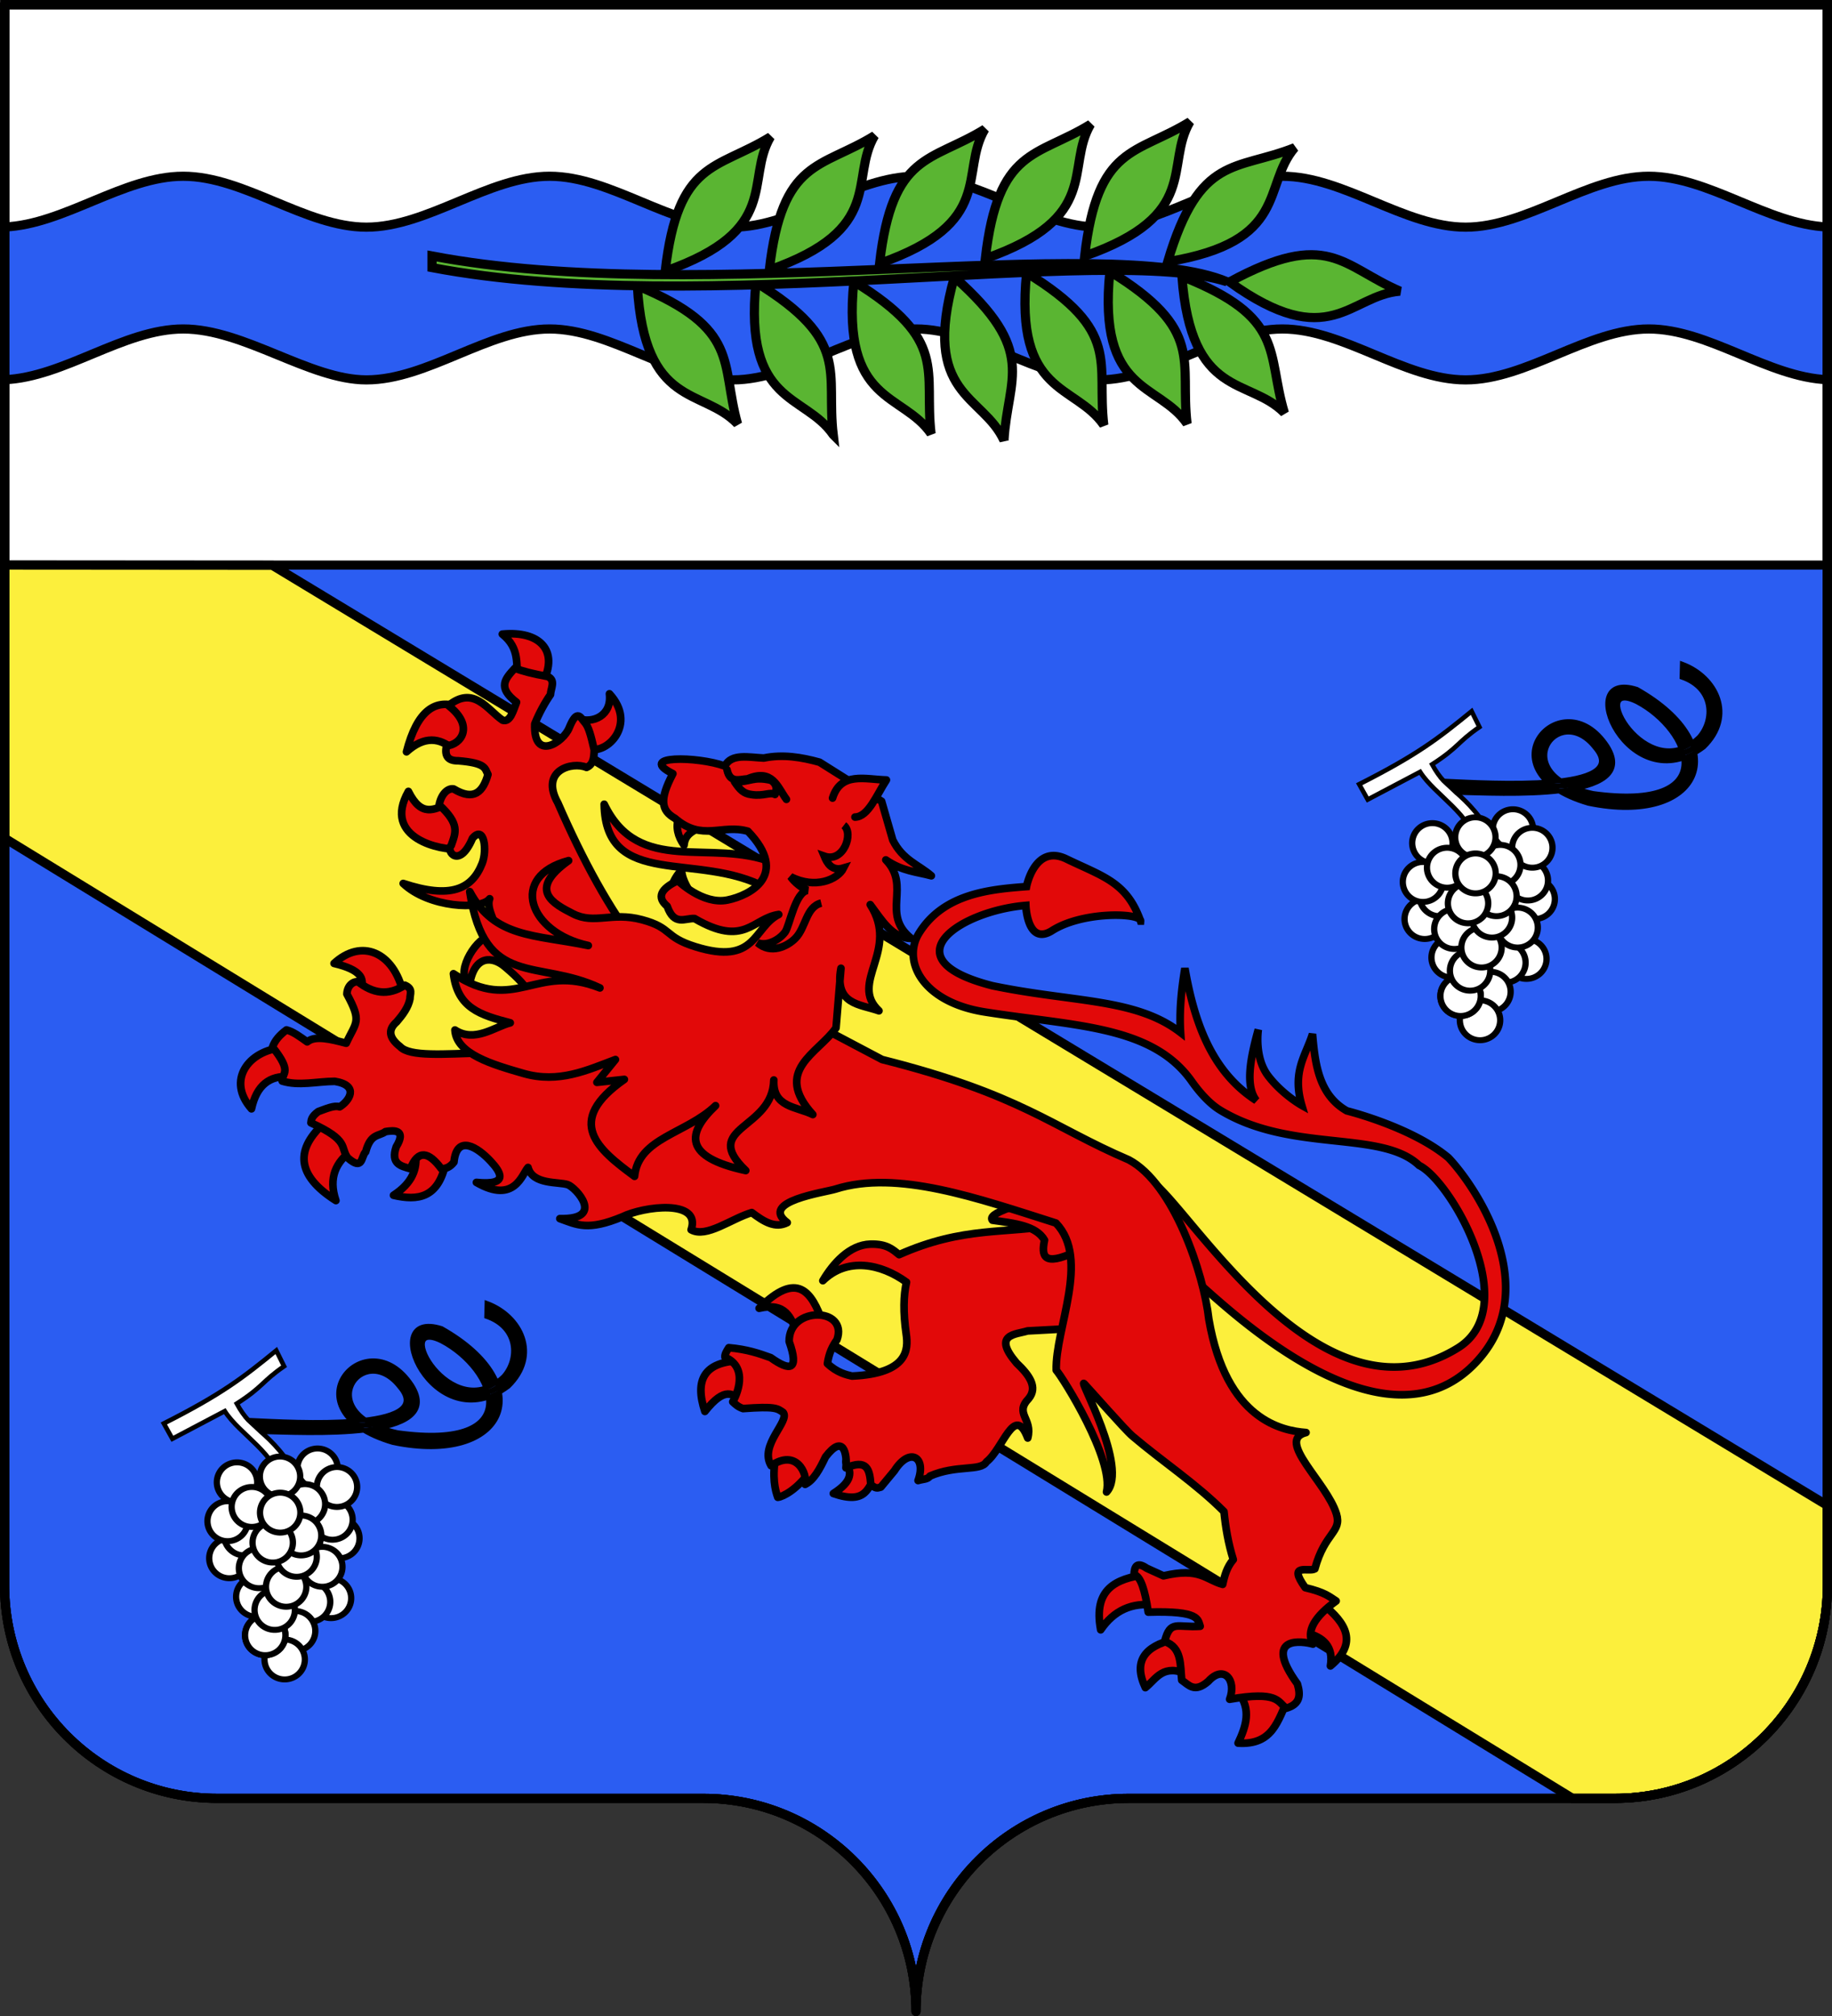 <svg xmlns="http://www.w3.org/2000/svg" height="660" width="600" version="1.0" style="display:inline"><rect width="100%" height="100%" fill="#333333" stroke="none"/><g style="display:inline"><path d="M300 658.5c0-38.504 31.203-69.754 69.65-69.754h159.2c38.447 0 69.65-31.25 69.65-69.753V1.5H1.5v517.493c0 38.504 31.203 69.753 69.65 69.753h159.2c38.447 0 69.65 31.25 69.65 69.754z" style="fill:#2b5df2;fill-opacity:1;fill-rule:nonzero;stroke:none"/><path style="fill:#fff;fill-opacity:1;fill-rule:evenodd;stroke:#000;stroke-width:3;stroke-linecap:butt;stroke-linejoin:miter;stroke-miterlimit:4;stroke-opacity:1;stroke-dasharray:none;display:inline" d="M1.64 1.5 1.5 185h597V1.5z"/><path d="m1.5 185 87.688.063L598.5 492.875V519c0 38.504-31.21 69.75-69.656 69.75H515.03L1.5 274.406V185z" style="fill:#fcef3c;fill-opacity:1;stroke:#000;stroke-width:3;stroke-linecap:butt;stroke-linejoin:miter;stroke-miterlimit:4;stroke-opacity:1;stroke-dasharray:none"/><path d="M60 57.7c-19.5 0-39 15.815-58.5 16.607v50C21 123.515 40.5 107.7 60 107.7c20 0 41.364 16.667 60 16.667 20 0 40-16.667 60-16.667s40 16.667 60 16.667 40-16.667 60-16.667 40 16.667 60 16.667 40-16.667 60-16.667 40 16.667 60 16.667 40-16.667 60-16.667c19.5 0 39 15.815 58.5 16.607v-50C579 73.515 559.5 57.7 540 57.7c-20 0-40 16.667-60 16.667S440 57.7 420 57.7s-40 16.667-60 16.667S320 57.7 300 57.7s-40 16.667-60 16.667S200 57.7 180 57.7s-40 16.667-60 16.667c-19.92 0-40-16.667-60-16.667z" style="fill:#2b5df2;stroke:#000;stroke-width:3;stroke-linecap:butt;stroke-linejoin:miter;stroke-miterlimit:4;stroke-opacity:1;stroke-dasharray:none;display:inline"/></g><g style="display:inline"><path d="M300 658.5c0-38.504 31.203-69.754 69.65-69.754h159.2c38.447 0 69.65-31.25 69.65-69.753V1.5H1.5v517.493c0 38.504 31.203 69.753 69.65 69.753h159.2c38.447 0 69.65 31.25 69.65 69.754z" style="fill:none;stroke:#000;stroke-width:3;stroke-linecap:round;stroke-linejoin:round;stroke-miterlimit:4;stroke-opacity:1;stroke-dasharray:none;stroke-dashoffset:0;display:inline"/><g style="fill:#e20909"><path style="fill:#e20909;fill-opacity:1;fill-rule:evenodd;stroke:#000;stroke-width:3.763;stroke-linecap:butt;stroke-linejoin:miter;stroke-miterlimit:4;stroke-opacity:1;stroke-dasharray:none;display:inline" d="M331.298.99c-6.557.018-13.682 1.251-22.438 2.125-17.256 1.722-9.656 21.906-9.656 21.906-14.398 10.396-33.099 24.16-33.188 47.313-.06 15.994 19.017 28.152 47.875 16.187 41.803-17.33 73.871-37.586 105.032-24.187 5.625 2.419 12.907 4.773 19.222 4.763 41.034-.062 72.865-33.438 97.996-28.044 17.231-1.777 80.375 32.616 63.407 66.593-39.445 78.986-174.194-4.58-175.782 11l46.22 28.407c-.41-2.552 127.495 34.108 141.093-39.22 8.843-47.688-45.933-72.652-64.594-77.562-23.517-3.47-54.781 6.47-54.781 6.47-15.6.518-25.146-11.034-34.25-23.47 2.752 10.75.89 21.046 13.906 32.782 0 0-10.903.449-21.719-3.72-10.815-4.167-16.125-16.968-16.125-16.968 4.17 14.637 9.095 27.201 17.47 30.375-26.026-.598-45.975-16.598-64.126-37.219 4.1 10.096 8.749 19.694 14.75 28.157-27.776-3.008-52.775 15.03-91.187 28.812-51 15.784-32.82-23.194-6.657-42.375 0 0 11.168 16.859 17.563 3.781 7.448-15.228 29.809-28.61 34.125-27.25C346.869 2.853 339.535.967 331.298.99zm24.187 8.656c.194.154.368.31.563.47a.935.935 0 0 0-.563-.47z" transform="rotate(31.5 -217.69 397.238) scale(.664)"/><g style="fill:#e20909;fill-opacity:1;stroke:#000;stroke-width:3.763;stroke-linecap:round;stroke-linejoin:round;stroke-miterlimit:4;stroke-opacity:1;stroke-dasharray:none"><g style="fill:#e20909;fill-opacity:1;stroke:#000;stroke-width:3.763;stroke-linecap:round;stroke-linejoin:round;stroke-miterlimit:4;stroke-opacity:1;stroke-dasharray:none"><path style="color:#000;fill:#e20909;fill-opacity:1;fill-rule:nonzero;stroke:#000;stroke-width:3.763;stroke-linecap:round;stroke-linejoin:round;stroke-miterlimit:4;stroke-opacity:1;stroke-dasharray:none;stroke-dashoffset:0;marker:none;visibility:visible;display:inline;overflow:visible" d="M370.348 418.672c-.757-.409 10.795-7.444 8.59-10.554-12.166-10.39-23.678-16.2-30.678 9.572 9.986-9.293 15.908-3.68 22.088.982zM363.967 461.867c1.628 1.905-2.466-25.398-10.799-17.18-15.35 9.456-14.821 19.668-2.7 30.433 2.355-16.002 7.957-14.468 13.5-13.253zM410.107 474.874c1.215-2.802-4.352-5.085-9.77-5.373-5.419-.288-10.69 1.42-8.882 6.6 3.876 10.775 8.42 15.311 11.29 17.762 2.197-1.594 6.432-8.372 7.362-18.989zM439.313 460.149c.65-7.01-20.039-.25-15.707 2.208 4.331 2.458 7.325 5.986 1.963 16.199 17.299-3.31 13.094-11.398 13.744-18.407z" transform="rotate(29.939 -42.358 385.311) scale(.664)"/></g><path style="color:#000;fill:#e20909;fill-opacity:1;fill-rule:nonzero;stroke:#000;stroke-width:3.763;stroke-linecap:round;stroke-linejoin:round;stroke-miterlimit:4;stroke-opacity:1;stroke-dasharray:none;stroke-dashoffset:0;marker:none;visibility:visible;display:inline;overflow:visible" d="m492.857 341.648-32.143-42.857-6.428 10.357c-18.413 15.916-38.875 22.983-59.38 51.176-3.968-.62-7.934-1.652-14.814 2.558-8.915 5.456-11.278 17.644-11.378 27.336 4.572-16.176 20.645-21.584 36.127-19.943 1.956 6.388 5.952 13.73 12.659 22.266 4.762 6.049 10.444 16.408-12.857 31.25-2.605.784-7.158 2.256-13.572.714-2-5.01-2.148-8.908-1.785-12.5-3.053-16.933-29.002-2.667-20 12.5 11.418 9.784 7.944 12.577-3.929 11.429-6 1.082-12.03 2.197-20.357 6.071-.103 2.008-.12 3.93.714 5 12.975-1.523 14.38 13.75 14.286 17.143 1.743.4 3.407.878 6.071.357 13.232-8.99 14.574-8.51 18.066-8.224 5.236 1.901-2.33 19.983 8.006 25.724 6.519-13.556 17.544-5.644 19.122-.407 2.651-3.864 2.493-10.134 1.95-16.736 1.912-14.658 8.578-6.534 11.428-.357 6.71-8.802 10.286-5.589 14.766 1.071 3.193.456 3.534-.032 4.877-1.428l1.785-10.357c.576-13.898 10.386-13.917 12.52-1.622 1.708-1.847 3.929-2.894 3.955-4.808 8.597-11.582 20.645-14.445 20.668-19.999 3.977-9.567-2.417-31.94 11.786-20.357-2.642-9.708-11.783-6.969-9.286-17.143 1.135-7.074-5.427-10.116-13.928-12.143-17.708-6.305-7.334-11.964-3.215-16.428l15.368-9.98z" transform="rotate(29.939 -42.358 385.311) scale(.664)"/></g><g style="fill:#e20909;fill-opacity:1;stroke:#000;stroke-width:3.763;stroke-linecap:round;stroke-linejoin:round;stroke-miterlimit:4;stroke-opacity:1;stroke-dasharray:none"><g style="fill:#e20909;fill-opacity:1;stroke:#000;stroke-width:3.763;stroke-linecap:round;stroke-linejoin:round;stroke-miterlimit:4;stroke-opacity:1;stroke-dasharray:none"><path style="color:#000;fill:#e20909;fill-opacity:1;fill-rule:nonzero;stroke:#000;stroke-width:3.763;stroke-linecap:round;stroke-linejoin:round;stroke-miterlimit:4;stroke-opacity:1;stroke-dasharray:none;stroke-dashoffset:0;marker:none;visibility:visible;display:inline;overflow:visible" d="M101.78 203.343c1.028 2.82-1.806 3.334-11.218 5.244-4.701-5.94-6.659-13.958-17.946-15.708 15.229-10.814 28.246-6.806 29.164 10.464zM137.93 220.613c.034 6.186-11.615-7.015-12.145-10.284 7.637-1.403 13.801-9.663 7.303-18.322 19.426 6.085 13.916 26.579 4.842 28.606zM80.254 254.236c8.912 1.745 4.797-21.628-7.853-19.634-12.65 1.993-17.447 11.84-11.78 32.15 3.685-11.319 10.722-14.261 19.633-12.516zM106.76 295.468c-.456-12.487-15.083-24.72-15.952-16.199-4.11 4.876-7.407 12.09-19.634 3.927.203 26.901 29.11 16.958 35.586 12.272z" transform="rotate(29.939 -42.358 385.311) scale(.664)"/></g><path style="color:#000;fill:#e20909;fill-opacity:1;fill-rule:nonzero;stroke:#000;stroke-width:3.763;stroke-linecap:round;stroke-linejoin:round;stroke-miterlimit:4;stroke-opacity:1;stroke-dasharray:none;stroke-dashoffset:0;marker:none;visibility:visible;display:inline;overflow:visible" d="m201.273 362.933 16.667-58.336-10.354-11.87c-21.132-8.553-44.528-22.764-69.7-41.416-15.87-9.446-4.056-21.346 3.535-22.223 2.147-2.813.865-5.86-1.01-9.344-5.15-5.56-8.147-8.492-10.606-9.344-3.083-.983-6.981-4.486-5.556 6.061 1.1 7.46-6.893 23.512-15.658 6.818-.84-5.721-.909-11.936-.505-16.414-1.452-2.757-1.069-7.35-5.556-7.072-7.138 2.57-12.39 3.997-16.162 4.546-1.474 6.687-3.057 12.625 9.091 14.142.725 4.758 2.268 10.218-1.515 11.112-9.149-.696-20.961-7.919-26.769 7.071 16.439 2.323 14.95 13.708 9.092 17.678 1.515 4.882 4.377 6.06 8.586 3.535 12.794-6.071 13.328-3.198 16.162-1.515 2.091 8.47.847 14.875-11.111 14.647-2.842 1.047-4.007 5.38-2.273 10.354 13.729 3.13 13.868 7.692 15.152 14.395-1.126 3.684 9.35 8.391 7.324-8.334 1.708-8.835 9.288 1.61 10.299 8.297 2.066 13.672-4.777 23.153-28.803 28.082 16.749 4.089 40.067-7.669 40.726-14.767 1.055 6.984 14.604 9.986 9 15.85-5.662 5.922-5.176 25.608 3.285 25.178-4.801-13.563 3.295-17.075 10.71-15.768 35.875 6.322 13.904 17.047 7.31 21.06l23.74 6.567z" transform="rotate(29.939 -42.358 385.311) scale(.664)"/></g><path d="M370.827 174.058c9.778-4.231 19.743-9.086 27.037-5.045 2.651 7.285 6.222 11.722 16.02-3.127l-16.216-10.142-22.605 8.344c-5.358 6.622-6.07 9.36-4.236 9.97z" style="fill:#e20909;fill-rule:evenodd;stroke:#000;stroke-width:3.763;stroke-linecap:round;stroke-linejoin:round;stroke-miterlimit:4;stroke-opacity:1;stroke-dasharray:none" transform="rotate(31.5 -217.69 397.238) scale(.664)"/><g style="fill:#e20909;stroke:#000;stroke-width:3.763;stroke-miterlimit:4;stroke-opacity:1;stroke-dasharray:none"><g style="fill:#e20909;fill-opacity:1;stroke:#000;stroke-width:3.763;stroke-linecap:round;stroke-linejoin:round;stroke-miterlimit:4;stroke-opacity:1;stroke-dasharray:none"><path style="color:#000;fill:#e20909;fill-opacity:1;fill-rule:nonzero;stroke:#000;stroke-width:3.763;stroke-linecap:round;stroke-linejoin:round;stroke-miterlimit:4;stroke-opacity:1;stroke-dasharray:none;stroke-dashoffset:0;marker:none;visibility:visible;display:inline;overflow:visible" d="M80.5 423.58c-14.068 9.796-15.988 27.923 1.718 33.869-3.657-11.417-.431-18.85 8.344-23.07M117.314 444.196c-7.071 19.962.527 30.677 23.56 31.66-8.945-7.875-9.518-16.588-5.399-25.77M178.425 432.415c5.78 17.186-2.499 23.436-14.235 26.997 5.028-9.914 3.79-17.32-.982-23.315M118.54 370.568c-14.28-15.274-31.367-13.028-36.813 4.418 13.159-3.965 16.864-.964 17.67 4.172" transform="rotate(29.939 -42.358 385.311) scale(.664)"/></g><g style="fill:#e20909;fill-opacity:1;stroke:#000;stroke-width:3.763;stroke-linecap:round;stroke-linejoin:round;stroke-miterlimit:4;stroke-opacity:1;stroke-dasharray:none"><path style="color:#000;fill:#e20909;fill-opacity:1;fill-rule:nonzero;stroke:#000;stroke-width:3.763;stroke-linecap:round;stroke-linejoin:round;stroke-miterlimit:4;stroke-opacity:1;stroke-dasharray:none;stroke-dashoffset:0;marker:none;visibility:visible;display:inline;overflow:visible" d="M578.764 436.46c-11.201 8.898-18.864 18.779-5.38 34.535.878-11.713 6.702-19.467 16.834-23.776M606.705 457.285c-10.152 9.774-12.028 19.031 0 27.42 2.586-6.536 1.416-14.806 15.272-16.14M647.66 463.88c9.868 4.062 11.573 12.615 12.322 21.692 15.657-7.732 11.18-19.818 10.587-31.064M661.891 421.708c8.446-2.408 15.201-.974 18.57 8.157 6.175-16.49-3.586-22.24-18.57-24.47" transform="rotate(29.939 -42.358 385.311) scale(.664)"/></g><path style="color:#000;fill:#e20909;fill-opacity:1;fill-rule:nonzero;stroke:#000;stroke-width:3.763;stroke-linecap:round;stroke-linejoin:round;stroke-miterlimit:4;stroke-opacity:1;stroke-dasharray:none;stroke-dashoffset:0;marker:none;visibility:visible;display:inline;overflow:visible" d="M299.882 400.883c8.646-.093 14.33-14.495 21.697-22.279 7.489.956 14.009 1.1 17.63-4.437-17.42-2.071 8.65-22.136 12.388-26.214 21.528-23.49 62.791-31.04 102.564-39.741 23.718 6.914 25.564 45.282 36.358 62.812 4.452 1.422 46.845 23.922 51.447 39.637 3.689-15.717-40.86-42.152-36.145-40.742 4.715 1.41 28.668 9.59 33.466 10.474 19.199 3.541 38.8 4.618 57.7 9.73 4.644 6.488 9.762 12.659 15.792 18.223-.908 4.682.187 8.963 1.562 13.189-8.45 2.205-13.955-1.722-27.42 10.933l-9.024.868c-5.875-.47-5.757 2.233-3.818 5.9 3.089-1.089 8.486 3.88 15.272 12.495 21.892-13.511 22.975-8.956 25.684-6.768-9.56 6.434-14.444 4.45-11.454 15.272 8.87-1.758 12.367 6.153 16.834 12.321 4.229.33 8.723 2.426 11.627-6.074 2.373-11.078 11.923-7.569 13.536 2.43 18.63-15.488 20.922-10.824 26.379-10.065 5.276-5.533 2.647-9.485-1.215-13.19-27.274-12.21-8.079-19.613-3.124-20.825-6.159-3.773-6.103-12.02-.694-24.122-3.99-.175-6.767-1.002-16.486 1.909-14.084-6.4-2.202-7.332-.521-10.413-4.771-18.03 2.677-22.279-4.339-28.808-11.822-11.003-44.22-16.466-32.973-27.246-10.49 5.056-37.185 14.393-69.417-24.47-13.363-18.221-48.438-49.291-73.408-48.418-41.487 4.936-62-1.421-130.157 17.875l-107.944 3.991-25.857 2.257c.56 47.988-11.049 72.022-26.954 83.635-.785.573-11.118 5.294-11.931 5.795-15.852 9.766-29.887 19.49-36.433 17.472-7.442-1.036-9.443-4.52-7.636-9.719.866-4.57 1.419-9.076 0-13.189-1.23-1.97-.915-5.098-5.553-4.512-4.434 8.874-11.771 11.357-20.825 10.065-2.256.99-3.683 4.274-1.736 7.983 13.499 8.258 10.702 9.685 11.801 21.173-7.633 2.101-15.248 4.211-17.007 9.024-4.196-.394-8.497-.944-11.8 0-1.652 3.801-2.396 7.42-1.736 10.76 14.794 5.82 10.356 8.436 12.495 12.147 8.33-1.85 15.062-8.495 22.56-12.842 11.739-4.394 10.986 4.937 8.33 9.719-2.66.476-5.322 4.17-7.983 7.288-1.606 3.69-1.004 5.17-.347 6.595 21.034-1.986 18.334 3.28 24.296 5.9 10.127 2.075 5.252-4.034 6.248-6.941-2.475-9.233 1.781-9.717 3.47-13.536 3.156-2.636 8.591-6.28 8.33 3.817 1.692 8.652 6.609 7.164 11.454 5.9-1.52-10.187 3.614-11.78 13.19-7.635 1.87-.97 3.33-2.626 3.818-5.9-5.774-12.783 6.354-12.264 15.618-9.372 6.404 2 14.226 5.622-1.04 12.495 21.88.023 17.443-14.991 18.395-19.09 6.265 6.294 16.426-1.43 21.172-2.429 3.911-.824 25.014 5.581 5.008 16.455 8.955-1.633 14.957-1.479 26.23-16.108 6.632-9.861 29.488-27.185 32.626-11.454z" transform="rotate(29.939 -42.358 385.311) scale(.664)"/></g><g style="fill:#e20909;stroke:#000;stroke-width:2.679;stroke-miterlimit:4;stroke-opacity:1;stroke-dasharray:none"><path d="M120.125 74.041c-.028-2.818-.847-4.674-.054-8.493 2.417 3.386 6.05 4.47 9.179 6.51" style="fill:#e20909;fill-rule:evenodd;stroke:#000;stroke-width:2.679;stroke-linecap:round;stroke-linejoin:round;stroke-miterlimit:4;stroke-opacity:1;stroke-dasharray:none" transform="rotate(31.5 -228.968 370.113) scale(.933)"/><path d="M146.107 46.543c-23.127 3.951-37.483 28.776-61.26 13.48 16.124 25.426 36.794-3.27 63.807-4.678l-2.547-8.802z" style="fill:#e20909;fill-opacity:1;fill-rule:evenodd;stroke:#000;stroke-width:2.679;stroke-linecap:round;stroke-linejoin:round;stroke-miterlimit:4;stroke-opacity:1;stroke-dasharray:none" transform="rotate(31.5 -228.968 370.113) scale(.933)"/><path d="M109.6 50.342c.773 3.401 3.108 5.755 6.66 7.293-2.131-4.152 1.057-7.063 2.838-10.303" style="fill:#e20909;fill-rule:evenodd;stroke:#000;stroke-width:2.679;stroke-linecap:round;stroke-linejoin:round;stroke-miterlimit:4;stroke-opacity:1;stroke-dasharray:none" transform="rotate(31.5 -228.968 370.113) scale(.933)"/><path d="m135.024 134.354-1.363 10.218 7.672-5.92c-10.341 23.735 4.852 25.765 20.827 27.132-5.95-12.276 7.684-22.174 11.288-36-3.616 13.637-.208 21.3 20.933 13.877-21.803-4.772.703-17.092-8.2-32.237 4.613 8.49 11.703 3.737 18.009 3.174-20.154-5.853-9.602-19.232-8.949-30.185l-9.447-18.737c4.65 12.152 12.2 7.24 19.168 5.757-14.277-2.879-4.75-21.803-22.083-30.165 6.305 2.506 12.7 6.012 18.481 2.598-13.716-1.712-9.473-15.644-22.011-18.84 7.072.385 11.333-2.084 16.538-3.595-5.989-.994-11.423.568-18.107-3.625l-10.436-9.544-25.748-.31c-6.388 1.851-12.471 4.317-17.456 8.99-4.642 2.565-10.59 4.491-10.172 9.534-9.9 2.017-28.601 13.04-14.154 11.817.672 10.328 3.24 13.151 8.792 12.973 12.46 2.055 15.08-7.001 24.21-9.514 20.544 5.398 12.44 18.792 6.485 24.342-6.472 6.032-18.397 3.29-18.397 3.29-3.74 5.694-3.243 8.894 1.489 9.598 5.812 4.74 7.493.272 10.461-1.328 20.39-.443 17.264-10.7 24.451-16.654-5.337 8.595 2.8 19.422-19.068 24.934-11.292 2.851-10.17-1.452-20.834 1.692-10.664 3.145-13.344 10.239-21.822 10.885-7.58.578-18.054 1.443-11.042-15.082-15.055 15.732 1.273 28.857 21.46 21.796-18.14 6.543-29.391 14.98-45.366 5.606 22.344 26.493 32.523 7.58 56.616 4.942-23.874 4.114-20.456 23.557-46.447 22.615 7.493 9.477 15.502 7.477 26.012 4.27-3.853 3.882-6.904 12.545-15.246 12.29 4.816 6.933 17.511 3.451 28.462.43 12.459-3.438 18.484-12.666 24.994-21.024z" style="fill:#e20909;fill-rule:evenodd;stroke:#000;stroke-width:2.679;stroke-linecap:round;stroke-linejoin:round;stroke-miterlimit:4;stroke-opacity:1;stroke-dasharray:none" transform="rotate(31.5 -228.968 370.113) scale(.933)"/><path d="M152.071 16.306c-2.4-9.521 6.418-11.605 12.8-15.303-.173 6.329 1.334 14.364-2.605 16.867M115.294 27.18c3.462 3.625 5.472.566 7.8-1.027 5.537-7.741 10.401-3.072 15.407-1.01" style="fill:#e20909;fill-rule:evenodd;stroke:#000;stroke-width:2.679;stroke-linecap:round;stroke-linejoin:round;stroke-miterlimit:4;stroke-opacity:1;stroke-dasharray:none" transform="rotate(31.5 -228.968 370.113) scale(.933)"/><path d="M119.777 29.402c3.053 1.417 4.841 1.874 7.34.744 4.083-1.7 5.085-4.306 7.073-4.377-.366-1.68-.9-3.264-3.724-3.534-6.285 2.101-5.749 4.265-10.69 7.167z" style="fill:#e20909;fill-opacity:1;fill-rule:evenodd;stroke:#000;stroke-width:2.679;stroke-linecap:round;stroke-linejoin:round;stroke-miterlimit:4;stroke-opacity:1;stroke-dasharray:none" transform="rotate(31.5 -228.968 370.113) scale(.933)"/><path style="fill:#e20909;stroke:#000;stroke-width:2.679;stroke-linecap:butt;stroke-linejoin:miter;stroke-miterlimit:4;stroke-opacity:1;stroke-dasharray:none" d="M160.43 22.38c4.493.476 6.859 11.351-.174 12.83 1.93 1.404 4.988 3.31 7.942 0 .374 4.556-4.615 11.584-14.272 12.306 2.195.96 5.627 1.395 7.639.96-3.5 2.679 1.084 13.98.873 16.582-.288 3.555-2.89 7.724-6.284 8.292 6.086 1.04 9.575-4.334 10.492-8.261 1.224-5.24-2.617-11.344 1.29-15.304" transform="rotate(31.5 -228.968 370.113) scale(.933)"/></g></g><path style="fill:#fff;fill-opacity:1;fill-rule:evenodd;stroke:#000;stroke-width:1.5;stroke-linecap:butt;stroke-linejoin:miter;stroke-miterlimit:4;stroke-opacity:1;stroke-dasharray:none;display:inline" d="M85.425 468.727c3.589 3.185 8.4 7.707 12.635 16.16l-5.563 1.917c-1.958-11.026-13.971-17.114-18.88-24.82l-17.165 9.044-2.794-5.013c19.305-9.77 26.017-15.08 36.826-23.882l2.552 5.157c-7.397 5.107-6.664 6.544-15.49 12.229 1.244 2.3 2.493 4.004 3.71 5.334z"/><path style="fill:#000;fill-opacity:1;fill-rule:evenodd;stroke:#000;stroke-width:1.5;stroke-linecap:butt;stroke-linejoin:miter;stroke-miterlimit:4;stroke-opacity:1;stroke-dasharray:none;display:inline" d="M81.639 464.958c15.249.701 61.577 3.51 49.243-10.931-11.971-15.397-29.586 8.756-.626 14.972 42.493 5.847 31.931-20.683 14.378-29.934-16.561-8.169 3.144 28.204 20.325 11.539 4.96-5.59 4.882-15.943-5.605-19.61l.11-4.328c11.222 4.137 17.559 17.002 7.044 27.198-24.66 18.51-43.815-25.906-21.893-18.956 32.956 18.598 21.003 45.06-15.863 37.405-36.186-10.552-8.68-41.324 6.141-18.765 11.693 18.493-35.09 15.423-49.384 15.185z"/><g style="fill:#fff;fill-opacity:1;stroke-width:1.659;stroke-miterlimit:4;stroke-dasharray:none"><path transform="matrix(.346 0 0 .33 -162.068 311.97)" d="M783.942 599.635a19.092 19.799 0 1 1 .031.01" style="fill:#fff;fill-opacity:1;fill-rule:evenodd;stroke:#000;stroke-width:5.918;stroke-linecap:round;stroke-linejoin:miter;stroke-miterlimit:4;stroke-opacity:1;stroke-dasharray:none;stroke-dashoffset:0"/><path transform="matrix(.346 0 0 .33 -164.313 305.902)" d="M783.942 599.635a19.092 19.799 0 1 1 .031.01" style="fill:#fff;fill-opacity:1;fill-rule:evenodd;stroke:#000;stroke-width:5.918;stroke-linecap:round;stroke-linejoin:miter;stroke-miterlimit:4;stroke-opacity:1;stroke-dasharray:none;stroke-dashoffset:0"/><path transform="matrix(.346 0 0 .33 -177.04 294.233)" d="M783.942 599.635a19.092 19.799 0 1 1 .031.01" style="fill:#fff;fill-opacity:1;fill-rule:evenodd;stroke:#000;stroke-width:5.918;stroke-linecap:round;stroke-linejoin:miter;stroke-miterlimit:4;stroke-opacity:1;stroke-dasharray:none;stroke-dashoffset:0"/><path transform="matrix(.346 0 0 .33 -195.583 293.643)" d="M783.942 599.635a19.092 19.799 0 1 1 .031.01" style="fill:#fff;fill-opacity:1;fill-rule:evenodd;stroke:#000;stroke-width:5.918;stroke-linecap:round;stroke-linejoin:miter;stroke-miterlimit:4;stroke-opacity:1;stroke-dasharray:none;stroke-dashoffset:0"/><path transform="matrix(.346 0 0 .33 -169.208 289.1)" d="M783.942 599.635a19.092 19.799 0 1 1 .031.01" style="fill:#fff;fill-opacity:1;fill-rule:evenodd;stroke:#000;stroke-width:5.918;stroke-linecap:round;stroke-linejoin:miter;stroke-miterlimit:4;stroke-opacity:1;stroke-dasharray:none;stroke-dashoffset:0"/><path transform="matrix(.346 0 0 .33 -162.845 295.167)" d="M783.942 599.635a19.092 19.799 0 1 1 .031.01" style="fill:#fff;fill-opacity:1;fill-rule:evenodd;stroke:#000;stroke-width:5.918;stroke-linecap:round;stroke-linejoin:miter;stroke-miterlimit:4;stroke-opacity:1;stroke-dasharray:none;stroke-dashoffset:0"/><path transform="matrix(.346 0 0 .33 -198.086 318.503)" d="M783.942 599.635a19.092 19.799 0 1 1 .031.01" style="fill:#fff;fill-opacity:1;fill-rule:evenodd;stroke:#000;stroke-width:5.918;stroke-linecap:round;stroke-linejoin:miter;stroke-miterlimit:4;stroke-opacity:1;stroke-dasharray:none;stroke-dashoffset:0"/><path transform="matrix(.346 0 0 .33 -193.192 311.035)" d="M783.942 599.635a19.092 19.799 0 1 1 .031.01" style="fill:#fff;fill-opacity:1;fill-rule:evenodd;stroke:#000;stroke-width:5.918;stroke-linecap:round;stroke-linejoin:miter;stroke-miterlimit:4;stroke-opacity:1;stroke-dasharray:none;stroke-dashoffset:0"/><path transform="matrix(.346 0 0 .33 -198.66 306.369)" d="M783.942 599.635a19.092 19.799 0 1 1 .031.01" style="fill:#fff;fill-opacity:1;fill-rule:evenodd;stroke:#000;stroke-width:5.918;stroke-linecap:round;stroke-linejoin:miter;stroke-miterlimit:4;stroke-opacity:1;stroke-dasharray:none;stroke-dashoffset:0"/><path transform="matrix(.346 0 0 .33 -173.326 300.768)" d="M783.942 599.635a19.092 19.799 0 1 1 .031.01" style="fill:#fff;fill-opacity:1;fill-rule:evenodd;stroke:#000;stroke-width:5.918;stroke-linecap:round;stroke-linejoin:miter;stroke-miterlimit:4;stroke-opacity:1;stroke-dasharray:none;stroke-dashoffset:0"/><path transform="matrix(.346 0 0 .33 -190.744 301.701)" d="M783.942 599.635a19.092 19.799 0 1 1 .031.01" style="fill:#fff;fill-opacity:1;fill-rule:evenodd;stroke:#000;stroke-width:5.918;stroke-linecap:round;stroke-linejoin:miter;stroke-miterlimit:4;stroke-opacity:1;stroke-dasharray:none;stroke-dashoffset:0"/><path transform="matrix(.346 0 0 .33 -181.5 291.738)" d="M783.942 599.635a19.092 19.799 0 1 1 .031.01" style="fill:#fff;fill-opacity:1;fill-rule:evenodd;stroke:#000;stroke-width:5.918;stroke-linecap:round;stroke-linejoin:miter;stroke-miterlimit:4;stroke-opacity:1;stroke-dasharray:none;stroke-dashoffset:0"/><path transform="matrix(.346 0 0 .33 -164.802 331.57)" d="M783.942 599.635a19.092 19.799 0 1 1 .031.01" style="fill:#fff;fill-opacity:1;fill-rule:evenodd;stroke:#000;stroke-width:5.918;stroke-linecap:round;stroke-linejoin:miter;stroke-miterlimit:4;stroke-opacity:1;stroke-dasharray:none;stroke-dashoffset:0"/><path transform="matrix(.346 0 0 .33 -171.655 332.777)" d="M783.942 599.635a19.092 19.799 0 1 1 .031.01" style="fill:#fff;fill-opacity:1;fill-rule:evenodd;stroke:#000;stroke-width:5.918;stroke-linecap:round;stroke-linejoin:miter;stroke-miterlimit:4;stroke-opacity:1;stroke-dasharray:none;stroke-dashoffset:0"/><path transform="matrix(.346 0 0 .33 -167.655 321.303)" d="M783.942 599.635a19.092 19.799 0 1 1 .031.01" style="fill:#fff;fill-opacity:1;fill-rule:evenodd;stroke:#000;stroke-width:5.918;stroke-linecap:round;stroke-linejoin:miter;stroke-miterlimit:4;stroke-opacity:1;stroke-dasharray:none;stroke-dashoffset:0"/><path transform="matrix(.346 0 0 .33 -189.276 331.104)" d="M783.942 599.635a19.092 19.799 0 1 1 .031.01" style="fill:#fff;fill-opacity:1;fill-rule:evenodd;stroke:#000;stroke-width:5.918;stroke-linecap:round;stroke-linejoin:miter;stroke-miterlimit:4;stroke-opacity:1;stroke-dasharray:none;stroke-dashoffset:0"/><path transform="matrix(.346 0 0 .33 -188.38 321.77)" d="M783.942 599.635a19.092 19.799 0 1 1 .031.01" style="fill:#fff;fill-opacity:1;fill-rule:evenodd;stroke:#000;stroke-width:5.918;stroke-linecap:round;stroke-linejoin:miter;stroke-miterlimit:4;stroke-opacity:1;stroke-dasharray:none;stroke-dashoffset:0"/><path transform="matrix(.346 0 0 .33 -176.55 342.306)" d="M783.942 599.635a19.092 19.799 0 1 1 .031.01" style="fill:#fff;fill-opacity:1;fill-rule:evenodd;stroke:#000;stroke-width:5.918;stroke-linecap:round;stroke-linejoin:miter;stroke-miterlimit:4;stroke-opacity:1;stroke-dasharray:none;stroke-dashoffset:0"/><path transform="matrix(.346 0 0 .33 -179.976 351.64)" d="M783.942 599.635a19.092 19.799 0 1 1 .031.01" style="fill:#fff;fill-opacity:1;fill-rule:evenodd;stroke:#000;stroke-width:5.918;stroke-linecap:round;stroke-linejoin:miter;stroke-miterlimit:4;stroke-opacity:1;stroke-dasharray:none;stroke-dashoffset:0"/><path transform="matrix(.346 0 0 .33 -186.34 343.705)" d="M783.942 599.635a19.092 19.799 0 1 1 .031.01" style="fill:#fff;fill-opacity:1;fill-rule:evenodd;stroke:#000;stroke-width:5.918;stroke-linecap:round;stroke-linejoin:miter;stroke-miterlimit:4;stroke-opacity:1;stroke-dasharray:none;stroke-dashoffset:0"/><path style="fill:#fff;fill-opacity:1;fill-rule:evenodd;stroke:#000;stroke-width:5.918;stroke-linecap:round;stroke-linejoin:miter;stroke-miterlimit:4;stroke-opacity:1;stroke-dasharray:none;stroke-dashoffset:0" d="M783.942 599.635a19.092 19.799 0 1 1 .031.01" transform="matrix(.346 0 0 .33 -186.34 343.705)"/><path transform="matrix(.346 0 0 .33 -183.234 335.418)" d="M783.942 599.635a19.092 19.799 0 1 1 .031.01" style="fill:#fff;fill-opacity:1;fill-rule:evenodd;stroke:#000;stroke-width:5.918;stroke-linecap:round;stroke-linejoin:miter;stroke-miterlimit:4;stroke-opacity:1;stroke-dasharray:none;stroke-dashoffset:0"/><path transform="matrix(.346 0 0 .33 -179.486 327.838)" d="M783.942 599.635a19.092 19.799 0 1 1 .031.01" style="fill:#fff;fill-opacity:1;fill-rule:evenodd;stroke:#000;stroke-width:5.918;stroke-linecap:round;stroke-linejoin:miter;stroke-miterlimit:4;stroke-opacity:1;stroke-dasharray:none;stroke-dashoffset:0"/><path transform="matrix(.346 0 0 .33 -176.06 318.036)" d="M783.942 599.635a19.092 19.799 0 1 1 .031.01" style="fill:#fff;fill-opacity:1;fill-rule:evenodd;stroke:#000;stroke-width:5.918;stroke-linecap:round;stroke-linejoin:miter;stroke-miterlimit:4;stroke-opacity:1;stroke-dasharray:none;stroke-dashoffset:0"/><path transform="matrix(.346 0 0 .33 -174.592 311.035)" d="M783.942 599.635a19.092 19.799 0 1 1 .031.01" style="fill:#fff;fill-opacity:1;fill-rule:evenodd;stroke:#000;stroke-width:5.918;stroke-linecap:round;stroke-linejoin:miter;stroke-miterlimit:4;stroke-opacity:1;stroke-dasharray:none;stroke-dashoffset:0"/><path transform="matrix(.346 0 0 .33 -183.892 313.369)" d="M783.942 599.635a19.092 19.799 0 1 1 .031.01" style="fill:#fff;fill-opacity:1;fill-rule:evenodd;stroke:#000;stroke-width:5.918;stroke-linecap:round;stroke-linejoin:miter;stroke-miterlimit:4;stroke-opacity:1;stroke-dasharray:none;stroke-dashoffset:0"/><path transform="matrix(.346 0 0 .33 -181.444 303.568)" d="M783.942 599.635a19.092 19.799 0 1 1 .031.01" style="fill:#fff;fill-opacity:1;fill-rule:evenodd;stroke:#000;stroke-width:5.918;stroke-linecap:round;stroke-linejoin:miter;stroke-miterlimit:4;stroke-opacity:1;stroke-dasharray:none;stroke-dashoffset:0"/></g><path style="fill:none;stroke:#000;stroke-width:1.8;stroke-linecap:butt;stroke-linejoin:miter;stroke-miterlimit:4;stroke-opacity:1;stroke-dasharray:none;display:inline" d="M157.846 456.354c3.653-1.191 3.548-.87 7.317-3.66"/><path style="fill:none;stroke:#000;stroke-width:1.8;stroke-linecap:butt;stroke-linejoin:miter;stroke-miterlimit:4;stroke-opacity:1;stroke-dasharray:none" d="M115.189 466.826c4.093-.279 7.458-.363 10.418-1.172"/><g style="display:inline"><path style="fill:#fff;fill-opacity:1;fill-rule:evenodd;stroke:#000;stroke-width:1.5;stroke-linecap:butt;stroke-linejoin:miter;stroke-miterlimit:4;stroke-opacity:1;stroke-dasharray:none;display:inline" d="M85.425 468.727c3.589 3.185 8.4 7.707 12.635 16.16l-5.563 1.917c-1.958-11.026-13.971-17.114-18.88-24.82l-17.165 9.044-2.794-5.013c19.305-9.77 26.017-15.08 36.826-23.882l2.552 5.157c-7.397 5.107-6.664 6.544-15.49 12.229 1.244 2.3 2.493 4.004 3.71 5.334z" transform="translate(391.488 -209.271)"/><path style="fill:#000;fill-opacity:1;fill-rule:evenodd;stroke:#000;stroke-width:1.5;stroke-linecap:butt;stroke-linejoin:miter;stroke-miterlimit:4;stroke-opacity:1;stroke-dasharray:none;display:inline" d="M81.639 464.958c15.249.701 61.577 3.51 49.243-10.931-11.971-15.397-29.586 8.756-.626 14.972 42.493 5.847 31.931-20.683 14.378-29.934-16.561-8.169 3.144 28.204 20.325 11.539 4.96-5.59 4.882-15.943-5.605-19.61l.11-4.328c11.222 4.137 17.559 17.002 7.044 27.198-24.66 18.51-43.815-25.906-21.893-18.956 32.956 18.598 21.003 45.06-15.863 37.405-36.186-10.552-8.68-41.324 6.141-18.765 11.693 18.493-35.09 15.423-49.384 15.185z" transform="translate(391.488 -209.271)"/><g style="fill:#fff;fill-opacity:1;stroke-width:1.659;stroke-miterlimit:4;stroke-dasharray:none"><path transform="matrix(.346 0 0 .33 229.42 102.698)" d="M783.942 599.635a19.092 19.799 0 1 1 .031.01" style="fill:#fff;fill-opacity:1;fill-rule:evenodd;stroke:#000;stroke-width:5.918;stroke-linecap:round;stroke-linejoin:miter;stroke-miterlimit:4;stroke-opacity:1;stroke-dasharray:none;stroke-dashoffset:0"/><path transform="matrix(.346 0 0 .33 227.175 96.63)" d="M783.942 599.635a19.092 19.799 0 1 1 .031.01" style="fill:#fff;fill-opacity:1;fill-rule:evenodd;stroke:#000;stroke-width:5.918;stroke-linecap:round;stroke-linejoin:miter;stroke-miterlimit:4;stroke-opacity:1;stroke-dasharray:none;stroke-dashoffset:0"/><path transform="matrix(.346 0 0 .33 214.449 84.962)" d="M783.942 599.635a19.092 19.799 0 1 1 .031.01" style="fill:#fff;fill-opacity:1;fill-rule:evenodd;stroke:#000;stroke-width:5.918;stroke-linecap:round;stroke-linejoin:miter;stroke-miterlimit:4;stroke-opacity:1;stroke-dasharray:none;stroke-dashoffset:0"/><path transform="matrix(.346 0 0 .33 195.905 84.372)" d="M783.942 599.635a19.092 19.799 0 1 1 .031.01" style="fill:#fff;fill-opacity:1;fill-rule:evenodd;stroke:#000;stroke-width:5.918;stroke-linecap:round;stroke-linejoin:miter;stroke-miterlimit:4;stroke-opacity:1;stroke-dasharray:none;stroke-dashoffset:0"/><path transform="matrix(.346 0 0 .33 222.28 79.829)" d="M783.942 599.635a19.092 19.799 0 1 1 .031.01" style="fill:#fff;fill-opacity:1;fill-rule:evenodd;stroke:#000;stroke-width:5.918;stroke-linecap:round;stroke-linejoin:miter;stroke-miterlimit:4;stroke-opacity:1;stroke-dasharray:none;stroke-dashoffset:0"/><path transform="matrix(.346 0 0 .33 228.643 85.896)" d="M783.942 599.635a19.092 19.799 0 1 1 .031.01" style="fill:#fff;fill-opacity:1;fill-rule:evenodd;stroke:#000;stroke-width:5.918;stroke-linecap:round;stroke-linejoin:miter;stroke-miterlimit:4;stroke-opacity:1;stroke-dasharray:none;stroke-dashoffset:0"/><path transform="matrix(.346 0 0 .33 193.402 109.232)" d="M783.942 599.635a19.092 19.799 0 1 1 .031.01" style="fill:#fff;fill-opacity:1;fill-rule:evenodd;stroke:#000;stroke-width:5.918;stroke-linecap:round;stroke-linejoin:miter;stroke-miterlimit:4;stroke-opacity:1;stroke-dasharray:none;stroke-dashoffset:0"/><path transform="matrix(.346 0 0 .33 198.296 101.764)" d="M783.942 599.635a19.092 19.799 0 1 1 .031.01" style="fill:#fff;fill-opacity:1;fill-rule:evenodd;stroke:#000;stroke-width:5.918;stroke-linecap:round;stroke-linejoin:miter;stroke-miterlimit:4;stroke-opacity:1;stroke-dasharray:none;stroke-dashoffset:0"/><path transform="matrix(.346 0 0 .33 192.828 97.097)" d="M783.942 599.635a19.092 19.799 0 1 1 .031.01" style="fill:#fff;fill-opacity:1;fill-rule:evenodd;stroke:#000;stroke-width:5.918;stroke-linecap:round;stroke-linejoin:miter;stroke-miterlimit:4;stroke-opacity:1;stroke-dasharray:none;stroke-dashoffset:0"/><path transform="matrix(.346 0 0 .33 218.162 91.497)" d="M783.942 599.635a19.092 19.799 0 1 1 .031.01" style="fill:#fff;fill-opacity:1;fill-rule:evenodd;stroke:#000;stroke-width:5.918;stroke-linecap:round;stroke-linejoin:miter;stroke-miterlimit:4;stroke-opacity:1;stroke-dasharray:none;stroke-dashoffset:0"/><path transform="matrix(.346 0 0 .33 200.744 92.43)" d="M783.942 599.635a19.092 19.799 0 1 1 .031.01" style="fill:#fff;fill-opacity:1;fill-rule:evenodd;stroke:#000;stroke-width:5.918;stroke-linecap:round;stroke-linejoin:miter;stroke-miterlimit:4;stroke-opacity:1;stroke-dasharray:none;stroke-dashoffset:0"/><path transform="matrix(.346 0 0 .33 209.988 82.467)" d="M783.942 599.635a19.092 19.799 0 1 1 .031.01" style="fill:#fff;fill-opacity:1;fill-rule:evenodd;stroke:#000;stroke-width:5.918;stroke-linecap:round;stroke-linejoin:miter;stroke-miterlimit:4;stroke-opacity:1;stroke-dasharray:none;stroke-dashoffset:0"/><path transform="matrix(.346 0 0 .33 226.686 122.3)" d="M783.942 599.635a19.092 19.799 0 1 1 .031.01" style="fill:#fff;fill-opacity:1;fill-rule:evenodd;stroke:#000;stroke-width:5.918;stroke-linecap:round;stroke-linejoin:miter;stroke-miterlimit:4;stroke-opacity:1;stroke-dasharray:none;stroke-dashoffset:0"/><path transform="matrix(.346 0 0 .33 219.833 123.506)" d="M783.942 599.635a19.092 19.799 0 1 1 .031.01" style="fill:#fff;fill-opacity:1;fill-rule:evenodd;stroke:#000;stroke-width:5.918;stroke-linecap:round;stroke-linejoin:miter;stroke-miterlimit:4;stroke-opacity:1;stroke-dasharray:none;stroke-dashoffset:0"/><path transform="matrix(.346 0 0 .33 223.833 112.032)" d="M783.942 599.635a19.092 19.799 0 1 1 .031.01" style="fill:#fff;fill-opacity:1;fill-rule:evenodd;stroke:#000;stroke-width:5.918;stroke-linecap:round;stroke-linejoin:miter;stroke-miterlimit:4;stroke-opacity:1;stroke-dasharray:none;stroke-dashoffset:0"/><path transform="matrix(.346 0 0 .33 202.212 121.833)" d="M783.942 599.635a19.092 19.799 0 1 1 .031.01" style="fill:#fff;fill-opacity:1;fill-rule:evenodd;stroke:#000;stroke-width:5.918;stroke-linecap:round;stroke-linejoin:miter;stroke-miterlimit:4;stroke-opacity:1;stroke-dasharray:none;stroke-dashoffset:0"/><path transform="matrix(.346 0 0 .33 203.107 112.499)" d="M783.942 599.635a19.092 19.799 0 1 1 .031.01" style="fill:#fff;fill-opacity:1;fill-rule:evenodd;stroke:#000;stroke-width:5.918;stroke-linecap:round;stroke-linejoin:miter;stroke-miterlimit:4;stroke-opacity:1;stroke-dasharray:none;stroke-dashoffset:0"/><path transform="matrix(.346 0 0 .33 214.938 133.034)" d="M783.942 599.635a19.092 19.799 0 1 1 .031.01" style="fill:#fff;fill-opacity:1;fill-rule:evenodd;stroke:#000;stroke-width:5.918;stroke-linecap:round;stroke-linejoin:miter;stroke-miterlimit:4;stroke-opacity:1;stroke-dasharray:none;stroke-dashoffset:0"/><path transform="matrix(.346 0 0 .33 211.512 142.369)" d="M783.942 599.635a19.092 19.799 0 1 1 .031.01" style="fill:#fff;fill-opacity:1;fill-rule:evenodd;stroke:#000;stroke-width:5.918;stroke-linecap:round;stroke-linejoin:miter;stroke-miterlimit:4;stroke-opacity:1;stroke-dasharray:none;stroke-dashoffset:0"/><path transform="matrix(.346 0 0 .33 205.149 134.434)" d="M783.942 599.635a19.092 19.799 0 1 1 .031.01" style="fill:#fff;fill-opacity:1;fill-rule:evenodd;stroke:#000;stroke-width:5.918;stroke-linecap:round;stroke-linejoin:miter;stroke-miterlimit:4;stroke-opacity:1;stroke-dasharray:none;stroke-dashoffset:0"/><path style="fill:#fff;fill-opacity:1;fill-rule:evenodd;stroke:#000;stroke-width:5.918;stroke-linecap:round;stroke-linejoin:miter;stroke-miterlimit:4;stroke-opacity:1;stroke-dasharray:none;stroke-dashoffset:0" d="M783.942 599.635a19.092 19.799 0 1 1 .031.01" transform="matrix(.346 0 0 .33 205.149 134.434)"/><path transform="matrix(.346 0 0 .33 208.254 126.146)" d="M783.942 599.635a19.092 19.799 0 1 1 .031.01" style="fill:#fff;fill-opacity:1;fill-rule:evenodd;stroke:#000;stroke-width:5.918;stroke-linecap:round;stroke-linejoin:miter;stroke-miterlimit:4;stroke-opacity:1;stroke-dasharray:none;stroke-dashoffset:0"/><path transform="matrix(.346 0 0 .33 212.002 118.566)" d="M783.942 599.635a19.092 19.799 0 1 1 .031.01" style="fill:#fff;fill-opacity:1;fill-rule:evenodd;stroke:#000;stroke-width:5.918;stroke-linecap:round;stroke-linejoin:miter;stroke-miterlimit:4;stroke-opacity:1;stroke-dasharray:none;stroke-dashoffset:0"/><path transform="matrix(.346 0 0 .33 215.428 108.765)" d="M783.942 599.635a19.092 19.799 0 1 1 .031.01" style="fill:#fff;fill-opacity:1;fill-rule:evenodd;stroke:#000;stroke-width:5.918;stroke-linecap:round;stroke-linejoin:miter;stroke-miterlimit:4;stroke-opacity:1;stroke-dasharray:none;stroke-dashoffset:0"/><path transform="matrix(.346 0 0 .33 216.896 101.764)" d="M783.942 599.635a19.092 19.799 0 1 1 .031.01" style="fill:#fff;fill-opacity:1;fill-rule:evenodd;stroke:#000;stroke-width:5.918;stroke-linecap:round;stroke-linejoin:miter;stroke-miterlimit:4;stroke-opacity:1;stroke-dasharray:none;stroke-dashoffset:0"/><path transform="matrix(.346 0 0 .33 207.596 104.097)" d="M783.942 599.635a19.092 19.799 0 1 1 .031.01" style="fill:#fff;fill-opacity:1;fill-rule:evenodd;stroke:#000;stroke-width:5.918;stroke-linecap:round;stroke-linejoin:miter;stroke-miterlimit:4;stroke-opacity:1;stroke-dasharray:none;stroke-dashoffset:0"/><path transform="matrix(.346 0 0 .33 210.044 94.297)" d="M783.942 599.635a19.092 19.799 0 1 1 .031.01" style="fill:#fff;fill-opacity:1;fill-rule:evenodd;stroke:#000;stroke-width:5.918;stroke-linecap:round;stroke-linejoin:miter;stroke-miterlimit:4;stroke-opacity:1;stroke-dasharray:none;stroke-dashoffset:0"/></g><path style="fill:none;stroke:#000;stroke-width:1.8;stroke-linecap:butt;stroke-linejoin:miter;stroke-miterlimit:4;stroke-opacity:1;stroke-dasharray:none;display:inline" d="M157.846 456.354c3.653-1.191 3.548-.87 7.317-3.66" transform="translate(391.488 -209.271)"/><path style="fill:none;stroke:#000;stroke-width:1.8;stroke-linecap:butt;stroke-linejoin:miter;stroke-miterlimit:4;stroke-opacity:1;stroke-dasharray:none" d="M115.189 466.826c4.093-.279 7.458-.363 10.418-1.172" transform="translate(391.488 -209.271)"/></g><path style="fill:#5ab532;fill-opacity:1;fill-rule:evenodd;stroke:#000;stroke-width:3;stroke-linecap:butt;stroke-linejoin:miter;stroke-miterlimit:4;stroke-opacity:1;stroke-dasharray:none;display:inline" d="M328.812 146.68c1.195-20.665 11.254-29.094-16.253-53.474-10.945 38.944 9.387 38.458 16.253 53.475zM361.504 141.644c-2.411-20.56 6.031-30.607-25.291-49.84-4.016 40.253 15.922 36.244 25.291 49.84zM388.777 141.194c-2.412-20.56 6.03-30.607-25.292-49.84-4.016 40.253 15.922 36.244 25.292 49.84z" transform="translate(0 -2.5)"/><path style="fill:#5ab532;fill-opacity:1;fill-rule:evenodd;stroke:#000;stroke-width:3;stroke-linecap:butt;stroke-linejoin:miter;stroke-miterlimit:4;stroke-opacity:1;stroke-dasharray:none;display:inline" d="M420.65 137.672c-5.944-19.829.625-31.19-33.561-44.692 3.034 40.34 21.974 32.929 33.561 44.692z" transform="translate(0 -2.5)"/><path style="fill:#5ab532;fill-opacity:1;fill-rule:evenodd;stroke:#000;stroke-width:3;stroke-linecap:butt;stroke-linejoin:miter;stroke-miterlimit:4;stroke-opacity:1;stroke-dasharray:none;display:inline" d="M458.5 97.817c-19.01-8.192-23.491-20.527-55.809-3.018 32.853 23.605 39.35 4.333 55.809 3.018z" transform="translate(0 -2.5)"/><path style="fill:#5ab532;fill-opacity:1;fill-rule:evenodd;stroke:#000;stroke-width:3;stroke-linecap:butt;stroke-linejoin:miter;stroke-miterlimit:4;stroke-opacity:1;stroke-dasharray:none;display:inline" d="M424.026 50.847c-19.235 7.65-31.126 2.096-41.597 37.33 39.922-6.54 30.888-24.76 41.597-37.33zM389.721 42.357c-17.614 10.875-30.288 7.47-34.482 43.985 38.18-13.371 26.12-29.747 34.482-43.985zM357.181 43.191c-17.614 10.875-30.288 7.47-34.482 43.986 38.18-13.372 26.12-29.748 34.482-43.986zM322.548 44.783c-17.614 10.875-30.288 7.47-34.482 43.985 38.18-13.372 26.12-29.747 34.482-43.985zM286.44 46.908c-17.614 10.874-30.288 7.468-34.482 43.985 38.18-13.372 26.12-29.748 34.482-43.985zM252.343 47.298c-17.615 10.875-30.289 7.47-34.483 43.986 38.18-13.372 26.12-29.748 34.483-43.986zM304.932 144.477c-2.411-20.56 6.031-30.608-25.291-49.84-4.016 40.253 15.922 36.243 25.291 49.84zM272.882 144.804c-2.412-20.56 6.031-30.608-25.291-49.841-4.017 40.254 15.921 36.244 25.29 49.84zM241.555 141.284c-5.62-19.923 1.134-31.175-32.827-45.233 2.376 40.383 21.433 33.283 32.827 45.233z" transform="translate(0 -2.5)"/><path style="fill:#5ab532;stroke:#000;stroke-width:3;stroke-linecap:round;stroke-linejoin:miter;stroke-miterlimit:4;stroke-opacity:1;stroke-dasharray:none;display:inline" d="M141.5 90.108v-3.8c88.143 16.725 221.492-7.995 260.377 8.434-38.885-12.63-172.234 12.09-260.377-4.634z" transform="translate(0 -2.5)"/></g><path style="fill:none;stroke:#000;stroke-width:3;stroke-linecap:round;stroke-linejoin:round;stroke-miterlimit:4;stroke-opacity:1;stroke-dasharray:none;stroke-dashoffset:0" d="M300 658.5c0-38.504 31.203-69.754 69.65-69.754h159.2c38.447 0 69.65-31.25 69.65-69.753V1.5H1.5v517.493c0 38.504 31.203 69.753 69.65 69.753h159.2c38.447 0 69.65 31.25 69.65 69.754z"/><path style="fill:none;stroke:#000;stroke-width:3;stroke-linecap:round;stroke-linejoin:round;stroke-miterlimit:4;stroke-opacity:1;stroke-dasharray:none;stroke-dashoffset:0" d="M300 658.5c0-38.504 31.203-69.754 69.65-69.754h159.2c38.447 0 69.65-31.25 69.65-69.753V1.5H1.5v517.493c0 38.504 31.203 69.753 69.65 69.753h159.2c38.447 0 69.65 31.25 69.65 69.754z"/></svg>
